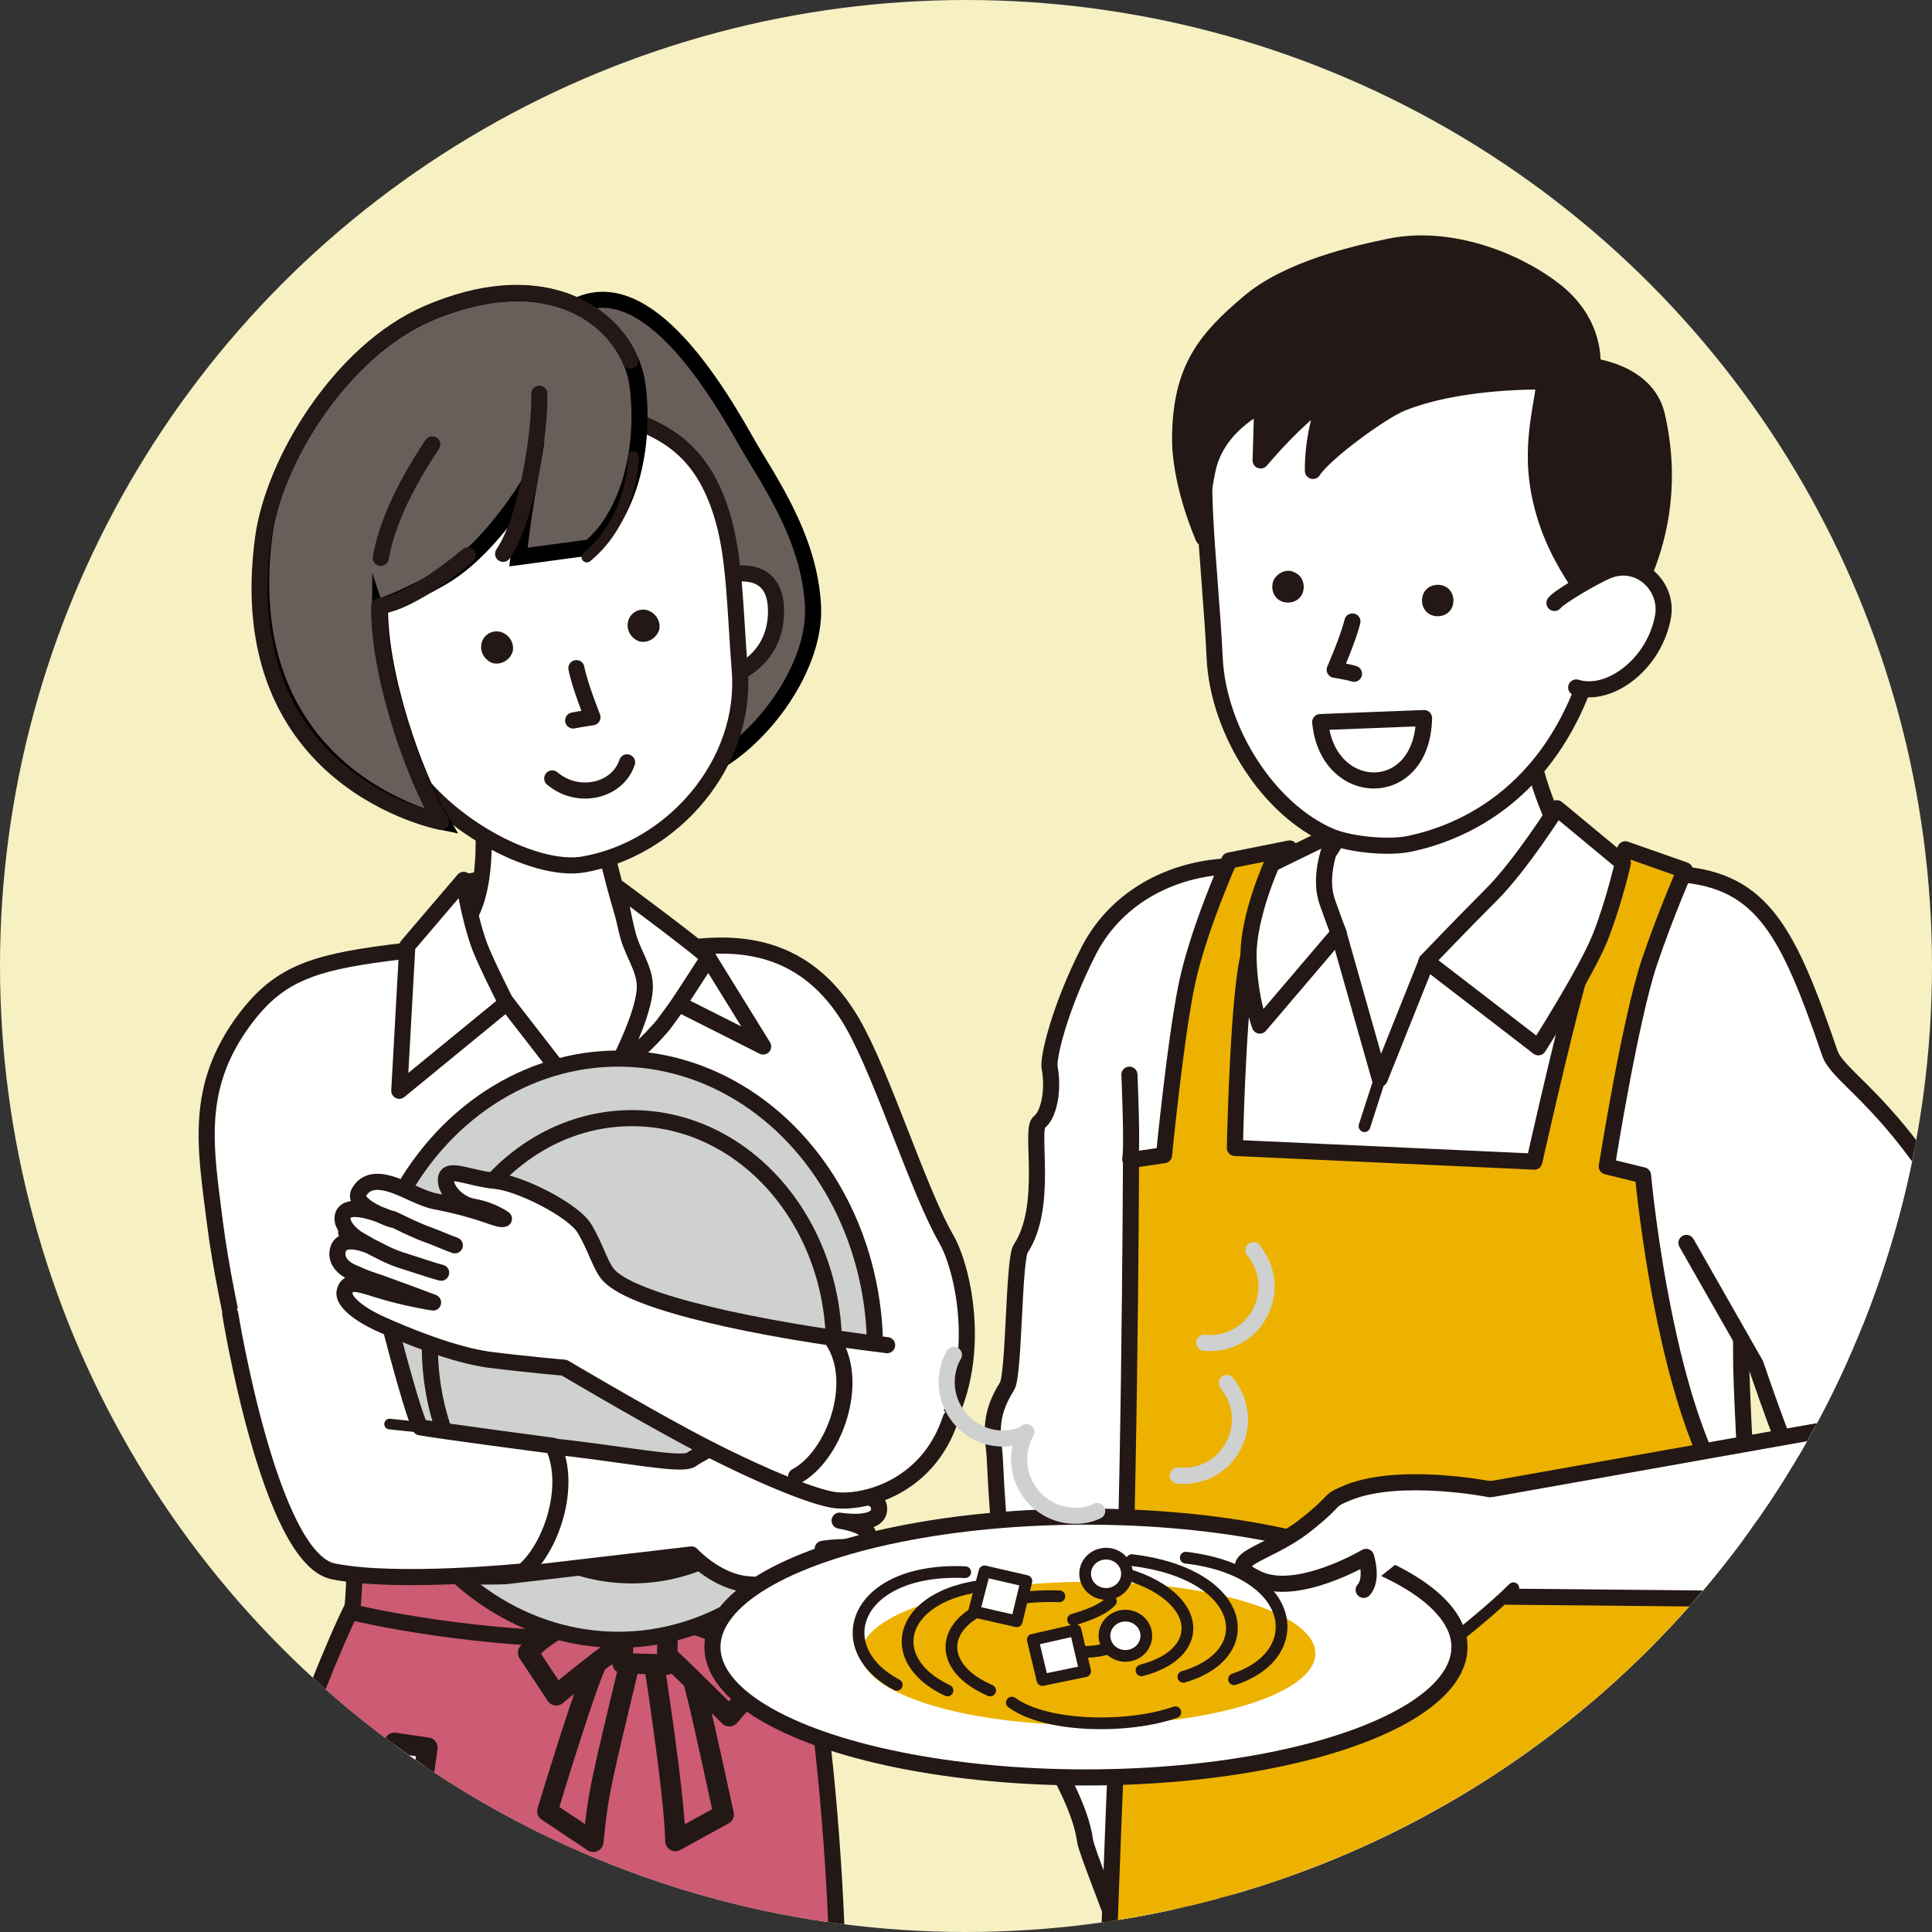 <?xml version="1.0" encoding="utf-8"?>
<!-- Generator: Adobe Illustrator 27.0.1, SVG Export Plug-In . SVG Version: 6.00 Build 0)  -->
<svg version="1.1" id="レイヤー_1" xmlns="http://www.w3.org/2000/svg" xmlns:xlink="http://www.w3.org/1999/xlink" x="0px"
	 y="0px" viewBox="0 0 240 240" style="enable-background:new 0 0 240 240;" xml:space="preserve">
<rect x="0" y="0" width="240" height="240" fill="#333333" stroke="none"/>
<style type="text/css">
	.st0{clip-path:url(#SVGID_00000158734897372186004140000013826275825915862427_);fill:#F6F0C3;}
	
		.st1{clip-path:url(#SVGID_00000158734897372186004140000013826275825915862427_);fill:#FFFFFF;stroke:#231815;stroke-width:1.321;stroke-linecap:round;stroke-linejoin:round;stroke-miterlimit:10;}
	
		.st2{clip-path:url(#SVGID_00000158734897372186004140000013826275825915862427_);fill:#FFFFFF;stroke:#231815;stroke-width:2;stroke-linecap:round;stroke-linejoin:round;stroke-miterlimit:10;}
	
		.st3{clip-path:url(#SVGID_00000158734897372186004140000013826275825915862427_);fill:#685F5B;stroke:#000000;stroke-width:2;stroke-miterlimit:10;}
	.st4{clip-path:url(#SVGID_00000158734897372186004140000013826275825915862427_);fill:#231815;}
	
		.st5{clip-path:url(#SVGID_00000158734897372186004140000013826275825915862427_);fill:none;stroke:#231815;stroke-width:2;stroke-linecap:round;stroke-linejoin:round;stroke-miterlimit:10;}
	
		.st6{clip-path:url(#SVGID_00000158734897372186004140000013826275825915862427_);fill:none;stroke:#231815;stroke-width:1.321;stroke-linecap:round;stroke-linejoin:round;stroke-miterlimit:10;}
	
		.st7{clip-path:url(#SVGID_00000158734897372186004140000013826275825915862427_);fill:#CC5B73;stroke:#231815;stroke-width:2;stroke-linecap:round;stroke-linejoin:round;stroke-miterlimit:10;}
	.st8{clip-path:url(#SVGID_00000158734897372186004140000013826275825915862427_);}
	.st9{fill:#9D9E9E;stroke:#231815;stroke-width:2.53;stroke-linecap:round;stroke-linejoin:round;stroke-miterlimit:10;}
	.st10{fill:#FFFFFF;stroke:#231815;stroke-width:2.53;stroke-linecap:round;stroke-linejoin:round;stroke-miterlimit:10;}
	.st11{fill:none;stroke:#231815;stroke-width:2.53;stroke-linecap:round;stroke-linejoin:round;stroke-miterlimit:10;}
	.st12{fill:#CC5B73;stroke:#231815;stroke-width:2.53;stroke-linecap:round;stroke-linejoin:round;stroke-miterlimit:10;}
	
		.st13{clip-path:url(#SVGID_00000158734897372186004140000013826275825915862427_);fill:#CFD0D0;stroke:#231815;stroke-width:2;stroke-linecap:round;stroke-linejoin:round;stroke-miterlimit:10;}
	
		.st14{clip-path:url(#SVGID_00000158734897372186004140000013826275825915862427_);fill:#FFFFFF;stroke:#231815;stroke-width:1.456;stroke-linecap:round;stroke-linejoin:round;stroke-miterlimit:10;}
	
		.st15{clip-path:url(#SVGID_00000158734897372186004140000013826275825915862427_);fill:#EDB200;stroke:#231815;stroke-width:2;stroke-linecap:round;stroke-linejoin:round;stroke-miterlimit:10;}
	
		.st16{clip-path:url(#SVGID_00000158734897372186004140000013826275825915862427_);fill:#231815;stroke:#231815;stroke-width:2;stroke-linecap:round;stroke-linejoin:round;stroke-miterlimit:10;}
	.st17{clip-path:url(#SVGID_00000158734897372186004140000013826275825915862427_);fill:#EDB200;}
	.st18{fill:none;stroke:#231815;stroke-width:1.456;stroke-linecap:round;stroke-linejoin:round;stroke-miterlimit:10;}
	
		.st19{clip-path:url(#SVGID_00000158734897372186004140000013826275825915862427_);fill:none;stroke:#231815;stroke-width:1.456;stroke-linecap:round;stroke-linejoin:round;stroke-miterlimit:10;}
	
		.st20{clip-path:url(#SVGID_00000158734897372186004140000013826275825915862427_);fill:none;stroke:#CFD0D0;stroke-width:2;stroke-linecap:round;stroke-linejoin:round;stroke-miterlimit:10;}
</style>
<g>
	<defs>
		<circle id="SVGID_1_" cx="120" cy="120" r="120"/>
	</defs>
	<clipPath id="SVGID_00000150069973032906378830000008467263333501774783_">
		<use xlink:href="#SVGID_1_"  style="overflow:visible;"/>
	</clipPath>
	
		<circle style="clip-path:url(#SVGID_00000150069973032906378830000008467263333501774783_);fill:#F6F0C3;" cx="120" cy="120" r="120"/>
	
		<polygon style="clip-path:url(#SVGID_00000150069973032906378830000008467263333501774783_);fill:#FFFFFF;stroke:#231815;stroke-width:1.321;stroke-linecap:round;stroke-linejoin:round;stroke-miterlimit:10;" points="
		57.6,109.3 63.1,108.2 59.3,117.1 58.3,113.1 	"/>
	
		<path style="clip-path:url(#SVGID_00000150069973032906378830000008467263333501774783_);fill:#FFFFFF;stroke:#231815;stroke-width:2;stroke-linecap:round;stroke-linejoin:round;stroke-miterlimit:10;" d="
		M87.9,183.4c1.1-4,21.6,3.8,27.5-3.3c7.3-8.9,4.5-22,2.2-26.1c-3.5-6-7.9-20.3-11.7-26.9c-6.9-11.9-17.6-9.8-23.5-8.9
		c-0.9,0.1-1.9,0-2.8,0c-0.4-0.6-1.3-1.8-1.6-2.6c-2.5-7.9-3.8-14.9-3.8-14.9l-14.6-2.7c0,0,2,12.3-2.1,17c-1.1,1.2-1.1,1.7-2.2,2.5
		c-1.9-0.1-3.7,0.5-4.8,0.6c-11.2,1.3-15.6,2.6-20,8.4c-6.4,8.5-5,15.9-3.8,25.4c1.4,11.1,5.8,27.5,5.8,27.5
		c3.7,14.1,11.5,16.1,19.3,15.9C59.5,195.2,87.6,184.5,87.9,183.4z"/>
	
		<path style="clip-path:url(#SVGID_00000150069973032906378830000008467263333501774783_);fill:#685F5B;stroke:#000000;stroke-width:2;stroke-miterlimit:10;" d="
		M66.7,42.4c0,0,0.7-1.5,3.6-3.6c8.5-6,17.1,6.7,22.2,15.7c2.6,4.7,8.1,12,8.5,20.9c0.3,7.5-6.3,16.4-12.5,19.6
		c-6.3,3.2-4.4,1.8-4.4,1.8s3.8-15.7,3.3-20.9c-0.5-5.1-2-8.4-8.3-14.9C72.8,54.5,67.8,47,66.7,42.4z"/>
	
		<path style="clip-path:url(#SVGID_00000150069973032906378830000008467263333501774783_);fill:#FFFFFF;stroke:#231815;stroke-width:2;stroke-linecap:round;stroke-linejoin:round;stroke-miterlimit:10;" d="
		M89.1,71.8c0,0,7.5-2.9,7.3,4.4c-0.2,7.3-7.8,8.5-7.8,8.5"/>
	
		<path style="clip-path:url(#SVGID_00000150069973032906378830000008467263333501774783_);fill:#FFFFFF;stroke:#231815;stroke-width:2;stroke-linecap:round;stroke-linejoin:round;stroke-miterlimit:10;" d="
		M89.7,64c1.6,5.2,1.6,11.7,2.2,19.3c0.9,11.5-8.3,22.2-19.5,24.1c-6.1,1-17.8-5.1-22.5-13.5c-3.2-5.6-5.6-18.5-4.2-25.7
		c1.3-7.3,13.3-20,24.3-18C80.9,52,86.8,54.5,89.7,64z"/>
	<path style="clip-path:url(#SVGID_00000150069973032906378830000008467263333501774783_);fill:#231815;" d="M59.8,80
		c-0.2,1.1,0.5,2.1,1.5,2.4c1.1,0.2,2.1-0.5,2.4-1.5c0.2-1.1-0.5-2.1-1.5-2.4C61.1,78.2,60,78.9,59.8,80z"/>
	<path style="clip-path:url(#SVGID_00000150069973032906378830000008467263333501774783_);fill:#231815;" d="M78,77.3
		c-0.2,1.1,0.5,2.1,1.5,2.4c1.1,0.2,2.1-0.5,2.4-1.5c0.2-1.1-0.5-2.1-1.5-2.4C79.3,75.5,78.2,76.2,78,77.3z"/>
	
		<path style="clip-path:url(#SVGID_00000150069973032906378830000008467263333501774783_);fill:#FFFFFF;stroke:#231815;stroke-width:2;stroke-linecap:round;stroke-linejoin:round;stroke-miterlimit:10;" d="
		M68.6,96.7c3.2,2.7,8.1,1.6,9.3-2"/>
	
		<path style="clip-path:url(#SVGID_00000150069973032906378830000008467263333501774783_);fill:#685F5B;stroke:#000000;stroke-width:2;stroke-miterlimit:10;" d="
		M79.2,47.9c1,7.8-1.1,16.1-5.9,20.1l-8.9,1.2c0,0,0.5-4.6,1.3-9.1c0,0-4.4,7.4-9.8,11c-3,2-8.6,4.4-8.7,4.2
		c-0.1,8.5,4.2,20.9,7.7,26.8c0,0-25.8-5.3-22.1-35.4c1.1-9.2,9.5-23.1,20.5-27.8C68.9,32.3,78.2,40.2,79.2,47.9z"/>
	
		<path style="clip-path:url(#SVGID_00000150069973032906378830000008467263333501774783_);fill:none;stroke:#231815;stroke-width:2;stroke-linecap:round;stroke-linejoin:round;stroke-miterlimit:10;" d="
		M53.7,55.2c-3.2,4.8-5.6,9.6-6.4,14.1"/>
	
		<path style="clip-path:url(#SVGID_00000150069973032906378830000008467263333501774783_);fill:none;stroke:#231815;stroke-width:1.321;stroke-linecap:round;stroke-linejoin:round;stroke-miterlimit:10;" d="
		M78.7,56.7c-0.1,3.3-1.4,8.9-5.8,12.5"/>
	
		<path style="clip-path:url(#SVGID_00000150069973032906378830000008467263333501774783_);fill:none;stroke:#231815;stroke-width:2;stroke-linecap:round;stroke-linejoin:round;stroke-miterlimit:10;" d="
		M58.1,69c0,0-6.7,5.8-11,6.3c-0.1,8.5,4.2,20.9,7.7,26.8c0,0-26.3-4.9-22.1-35.4c1.3-9.2,9.5-23.1,20.5-27.8
		c13.5-5.8,22.3-0.6,25.1,5.9"/>
	
		<path style="clip-path:url(#SVGID_00000150069973032906378830000008467263333501774783_);fill:none;stroke:#231815;stroke-width:2;stroke-linecap:round;stroke-linejoin:round;stroke-miterlimit:10;" d="
		M67,48.9c0.1,4.4-1.4,15.3-4.5,19.9"/>
	
		<path style="clip-path:url(#SVGID_00000150069973032906378830000008467263333501774783_);fill:#CC5B73;stroke:#231815;stroke-width:2;stroke-linecap:round;stroke-linejoin:round;stroke-miterlimit:10;" d="
		M44.2,186.6c0,0,0,8.8-0.4,13c-2.4,4.8-6.5,15.2-8.6,21.6c-2.7,8.4-6.6,30-6.7,34.2c25.4,4.1,50.5,6.8,75.1,2.4
		c1.3-3.3,0.4-41.4-5.3-64.2c-4.2,1.2-9.9,2.7-23.6,2C63,195,50.7,189.1,44.2,186.6z"/>
	
		<path style="clip-path:url(#SVGID_00000150069973032906378830000008467263333501774783_);fill:#FFFFFF;stroke:#231815;stroke-width:2;stroke-linecap:round;stroke-linejoin:round;stroke-miterlimit:10;" d="
		M80.1,122.3c-0.1-2-1.4-3.8-2-5.8c-0.6-2-1.3-6.2-1.3-6.2s11.1,8.2,11.2,8.7c0.2,0.5-5.6,8.3-5.6,8.3s-2.6,3.1-4.2,4
		c-1.4,0.7-2.2,2.4-2.2,2.4S80.3,125.9,80.1,122.3z"/>
	
		<polygon style="clip-path:url(#SVGID_00000150069973032906378830000008467263333501774783_);fill:#FFFFFF;stroke:#231815;stroke-width:2;stroke-linecap:round;stroke-linejoin:round;stroke-miterlimit:10;" points="
		88,119 94.8,130 84.3,124.7 	"/>
	
		<path style="clip-path:url(#SVGID_00000150069973032906378830000008467263333501774783_);fill:#FFFFFF;stroke:#231815;stroke-width:2;stroke-linecap:round;stroke-linejoin:round;stroke-miterlimit:10;" d="
		M57.6,109.3c0,0,0.6,4.5,2,8.3c0.8,2.1,3.3,7,3.3,7l-13.3,10.9l1-18L57.6,109.3z"/>
	
		<polyline style="clip-path:url(#SVGID_00000150069973032906378830000008467263333501774783_);fill:#FFFFFF;stroke:#231815;stroke-width:2;stroke-linecap:round;stroke-linejoin:round;stroke-miterlimit:10;" points="
		62.9,124.5 70.5,134.3 72.8,147.7 	"/>
	
		<line style="clip-path:url(#SVGID_00000150069973032906378830000008467263333501774783_);fill:#FFFFFF;stroke:#231815;stroke-width:1.321;stroke-linecap:round;stroke-linejoin:round;stroke-miterlimit:10;" x1="76" y1="133.7" x2="72.8" y2="147.7"/>
	<g style="clip-path:url(#SVGID_00000150069973032906378830000008467263333501774783_);">
		<line class="st9" x1="58.2" y1="227.6" x2="44.5" y2="225.6"/>
		<polygon class="st10" points="47.6,225.6 51.8,226.2 53.1,217.1 49,216.5 		"/>
		<line class="st11" x1="49.7" y1="221.2" x2="47.6" y2="235.9"/>
	</g>
	
		<path style="clip-path:url(#SVGID_00000150069973032906378830000008467263333501774783_);fill:none;stroke:#231815;stroke-width:2;stroke-linecap:round;stroke-linejoin:round;stroke-miterlimit:10;" d="
		M43.8,200.3c0,0,15.7,3.8,33,3.3c12.2-0.4,22.8-4,22.8-4"/>
	<g style="clip-path:url(#SVGID_00000150069973032906378830000008467263333501774783_);">
		<path class="st12" d="M81,205c0,0,2.8,17.7,2.9,23.7l6-3.3c-3.9-18-4-17.9-5.1-19.9L81,205z"/>
		<path class="st12" d="M78.5,205.4c-4,16.8-4.1,16.8-4.8,23.4L68,225c0,0,5.1-17,6.6-19.4L78.5,205.4z"/>
		<path class="st12" d="M82.7,200.8c0,0,12,2.8,12.8,6.8l-4.9,5.6c0,0-6.1-6.1-7.8-7.6L82.7,200.8z"/>
		<path class="st12" d="M77.8,199.9c0,0-8.2,0.6-12.2,5.4l3.5,5.3c0,0,7-5.8,8.7-6.6L77.8,199.9z"/>
		
			<rect x="77.5" y="200.4" transform="matrix(-1 -2.727720e-02 2.727720e-02 -1 154.876 409.287)" class="st12" width="5.5" height="6.3"/>
	</g>
	
		<ellipse style="clip-path:url(#SVGID_00000150069973032906378830000008467263333501774783_);fill:#CFD0D0;stroke:#231815;stroke-width:2;stroke-linecap:round;stroke-linejoin:round;stroke-miterlimit:10;" cx="76.8" cy="167.6" rx="31.9" ry="36.1"/>
	
		<ellipse style="clip-path:url(#SVGID_00000150069973032906378830000008467263333501774783_);fill:#CFD0D0;stroke:#231815;stroke-width:2;stroke-linecap:round;stroke-linejoin:round;stroke-miterlimit:10;" cx="78.5" cy="167.3" rx="25.1" ry="28.4"/>
	
		<path style="clip-path:url(#SVGID_00000150069973032906378830000008467263333501774783_);fill:#FFFFFF;stroke:#231815;stroke-width:2;stroke-linecap:round;stroke-linejoin:round;stroke-miterlimit:10;" d="
		M49.7,179.1c17.5-1.2,34.3,3.6,36.2,2.2c1-0.7,1.4-0.7,3.3-2.1c1.7-1.3,2.7-1.2,5.1-1.4c2.7-0.2,4.8-0.7,4.8,1.1
		c0,2.9-5.9,2.7-5.9,2.7c0.5,0.4,2.6,0,7.7,1c1.2,0.2,2,0.1,2.8,0.1c2,0,3.7,0.4,4.1,1.1c1.5,2.6-1.9,2-1.9,2s3.5-0.3,3.3,1.8
		c-0.2,2.1-4.9,1.3-4.9,1.3s4.1,0.6,3.5,2.1c-0.2,0.5-1.2,1.1-3.2,1.2c-1.2,0-2.4,0.2-2.4,0.2s0.4,0.1,1.4,0.3
		c2.3,0.4,1.6,1.1,0.9,2c-0.3,0.4-2.4,1.7-4.6,2c-2.3,0.3-3.7,0.4-7,0.1c-3.9-0.3-7-3.7-7-3.7l-23.1,2.7c0,0-20.8,0.9-21.1-5.5
		C41.3,183.7,49.7,179.1,49.7,179.1z"/>
	
		<path style="clip-path:url(#SVGID_00000150069973032906378830000008467263333501774783_);fill:#FFFFFF;stroke:#231815;stroke-width:2;stroke-linecap:round;stroke-linejoin:round;stroke-miterlimit:10;" d="
		M45,151c0,0,5.6,23.2,7.2,26.3c1.4,0.3,16.5,2.3,16.5,2.3c2.4,5.1-0.3,12.8-3.7,15.6c0,0-15.7,1.6-23.6,0s-12.8-32-12.8-32"/>
	
		<path style="clip-path:url(#SVGID_00000150069973032906378830000008467263333501774783_);fill:#FFFFFF;stroke:#231815;stroke-width:2;stroke-linecap:round;stroke-linejoin:round;stroke-miterlimit:10;" d="
		M110.2,167.1c-16.4-2-31.3-5.3-34.5-8.6c-1.1-1.1-1.6-3.4-3.1-5.9c-1.4-2.3-8-5.6-11-5.9c-3.3-0.3-6-1.8-6.2-0.3
		c-0.2,1.4,1.6,3.2,3.4,3.5c2.3,0.4,3.8,1.5,3.8,1.5c-0.7,0.3-2.4-1-8.7-2.2c-1.4-0.3-3.6-1.5-4.5-1.8c-2.5-1-4-0.7-4.8,0.7
		c-1,1.7,4.1,3.4,4.1,3.4s-5.5-2.6-6.1-0.5c-0.5,1.8,2.9,3.6,2.9,3.6s-3-1.2-3.5,0.6c-0.4,1.3,0.6,2.4,1.9,2.9
		c1.3,0.6,1.9,0.8,3.4,1.3c3.6,1.3,6.5,2.4,6.5,2.4s-3.4-0.5-6.9-1.6c-2.8-0.9-3.8-1.1-4.1,0.3c-0.2,1.1,1.6,2.6,4.1,3.8
		c3.7,1.7,9.5,4,13.8,4.6c4.7,0.6,9.4,1,9.4,1s8.6,5.1,15.3,8.7c6.7,3.6,14.6,7.1,18,7.7c3.4,0.6,11.8-1.2,14.7-10.1"/>
	
		<path style="clip-path:url(#SVGID_00000150069973032906378830000008467263333501774783_);fill:#FFFFFF;stroke:#231815;stroke-width:2;stroke-linecap:round;stroke-linejoin:round;stroke-miterlimit:10;" d="
		M43,153.1c0,0,2.5,1.4,3,1.7c1.2,0.6,2.2,1.2,3.7,1.7c2.8,0.9,4.6,1.5,5.1,1.6"/>
	
		<path style="clip-path:url(#SVGID_00000150069973032906378830000008467263333501774783_);fill:#FFFFFF;stroke:#231815;stroke-width:2;stroke-linecap:round;stroke-linejoin:round;stroke-miterlimit:10;" d="
		M48.7,151.4c0.5,0.2,2,1,3.7,1.7c2.2,0.8,3.2,1.3,4.1,1.6"/>
	
		<path style="clip-path:url(#SVGID_00000150069973032906378830000008467263333501774783_);fill:#FFFFFF;stroke:#231815;stroke-width:2;stroke-linecap:round;stroke-linejoin:round;stroke-miterlimit:10;" d="
		M103.5,166.6c3.4,5.2,0.1,14.3-4.6,16.8"/>
	
		<line style="clip-path:url(#SVGID_00000150069973032906378830000008467263333501774783_);fill:#FFFFFF;stroke:#231815;stroke-width:1.321;stroke-linecap:round;stroke-linejoin:round;stroke-miterlimit:10;" x1="52.2" y1="177.3" x2="48.4" y2="176.9"/>
	
		<path style="clip-path:url(#SVGID_00000150069973032906378830000008467263333501774783_);fill:#FFFFFF;stroke:#231815;stroke-width:1.456;stroke-linecap:round;stroke-linejoin:round;stroke-miterlimit:10;" d="
		M229.9,168.1c0,0,4.8-9.6,14.2-9.6"/>
	
		<path style="clip-path:url(#SVGID_00000150069973032906378830000008467263333501774783_);fill:#FFFFFF;stroke:#231815;stroke-width:2;stroke-linecap:round;stroke-linejoin:round;stroke-miterlimit:10;" d="
		M208.9,108c-4.7-1.4-9.8-1.4-17.6-1.4c-6,0-12.2,3.2-17.9,3.8c-10.3,1.1-12.4-2.8-19.8-2.8c-7.4,0-14.7,3.5-18.3,10.4
		c-3.6,7-5.2,13.5-4.9,14.7c0.5,2.7-0.1,5.8-1.3,6.7c-1.2,0.9,1.2,10.4-2.3,15.7c-0.9,1.3-0.8,15.7-1.7,17.1
		c-2.6,4.1-1.6,6.5-1.5,9.4c0.2,4.4,0.4,6.4,0.7,10.6c0.1,1.7-1.8,5.1-1.6,6.8c0.7,10.8,10.9,21.2,12.1,29.7c0.1,1,3.3,8.9,3.5,9.8
		c0.8,5.3-5.5,4.4-4.6,7.4c0.3,1,8.3-0.1,9.4,0.1c6.8,1.6,1.5-27.9,3.4-29.6c4.9-4.5-3.6-36.6-3.6-36.6l0.2-1.1
		c3.5,23.3,11.3,68.7,11.3,68.7s12.1,1.9,36.1,0.1c12.8-1,31.1-5.9,30.4-7.1c-0.8-1.2-4.4-60.4-4.6-70.8
		C216.3,145.2,214.4,113.6,208.9,108z"/>
	
		<path style="clip-path:url(#SVGID_00000150069973032906378830000008467263333501774783_);fill:none;stroke:#231815;stroke-width:2;stroke-linecap:round;stroke-linejoin:round;stroke-miterlimit:10;" d="
		M140.3,133.5c0,0,0.4,9,0.1,10.5"/>
	
		<path style="clip-path:url(#SVGID_00000150069973032906378830000008467263333501774783_);fill:#FFFFFF;stroke:#231815;stroke-width:2;stroke-linecap:round;stroke-linejoin:round;stroke-miterlimit:10;" d="
		M166.3,116l5.1,18l5.8-14.5c0,0,8.1-5.1,12.6-8.6c4.5-3.4,5.1-5.3,5.1-5.3s-4.1-6.8-4.8-13.5l-23.9,3c0,0,2.1,7.9-1.8,11.5
		C164.5,106.6,160.5,111.9,166.3,116z"/>
	
		<path style="clip-path:url(#SVGID_00000150069973032906378830000008467263333501774783_);fill:#FFFFFF;stroke:#231815;stroke-width:2;stroke-linecap:round;stroke-linejoin:round;stroke-miterlimit:10;" d="
		M208.7,108.6c10.3,0.8,13.5,7.3,18.6,22.2c0.8,2.5,5.7,5.1,12.1,14.4c1,1.4,2.4,7.2,3.4,8.6c1.2,1.6,5.3,2.6,6.4,4.2
		c2.7,4.1,3.1,7.3,4.1,10.7c2.9,9.9-0.5,16.6-6.1,19.7c-7.9,4.4-21.9-1-23.2-3.5c-2.1-4.1-5.9-15.4-5.9-15.4l-8.6-15.1"/>
	
		<path style="clip-path:url(#SVGID_00000150069973032906378830000008467263333501774783_);fill:#EDB200;stroke:#231815;stroke-width:2;stroke-linecap:round;stroke-linejoin:round;stroke-miterlimit:10;" d="
		M160.2,105.4c0,0-4.6,8.8-5.5,15.5c-1,6.9-1.3,21.7-1.3,21.7l37.2,1.7c0,0,3.2-14.3,5.3-22c2.3-8.2,6-16.8,6-16.8l7.4,2.6
		c0,0-2.4,5.5-4.4,11.4c-2.4,7.1-5.3,25.4-5.3,25.4l4.5,1.1c0,0,3.1,34.5,13.3,43.1c0,0,0.7,5.5,1.7,13.6c0.2,1.8-1.5,4.5-1.3,6.4
		c0.2,2,3.9,6.4,4.2,8.6c2.2,17.6,3.7,57.2,3.9,60.1l-89.3-0.9c0,0,1.7-56.1,2.5-67c1.2-15.7,1.4-65.8,1.4-65.8l4.1-0.6
		c0,0,1.4-14.3,2.8-21.1c1.4-6.8,5.3-15.5,5.3-15.5L160.2,105.4z"/>
	
		<path style="clip-path:url(#SVGID_00000150069973032906378830000008467263333501774783_);fill:#FFFFFF;stroke:#231815;stroke-width:2;stroke-linecap:round;stroke-linejoin:round;stroke-miterlimit:10;" d="
		M193.4,100.4c0,0-4.5,7.1-8.1,10.7c-3.6,3.6-8.1,8.3-8.1,8.3l13.9,10.7c0,0,6-9.4,7.7-13.7c1.7-4.3,2.8-9.2,2.8-9.2L193.4,100.4z"
		/>
	
		<path style="clip-path:url(#SVGID_00000150069973032906378830000008467263333501774783_);fill:#FFFFFF;stroke:#231815;stroke-width:2;stroke-linecap:round;stroke-linejoin:round;stroke-miterlimit:10;" d="
		M166,103.4c0,0-2.5,4.8-1.1,8.7c1.2,3.4,1.4,3.8,1.4,3.8l-9.8,11.5c0,0-1.4-3.9-1.4-8.8s2.9-11.3,2.9-11.3L166,103.4z"/>
	
		<line style="clip-path:url(#SVGID_00000150069973032906378830000008467263333501774783_);fill:#FFFFFF;stroke:#231815;stroke-width:1.456;stroke-linecap:round;stroke-linejoin:round;stroke-miterlimit:10;" x1="171.4" y1="134" x2="169.5" y2="139.9"/>
	
		<path style="clip-path:url(#SVGID_00000150069973032906378830000008467263333501774783_);fill:#FFFFFF;stroke:#231815;stroke-width:2;stroke-linecap:round;stroke-linejoin:round;stroke-miterlimit:10;" d="
		M200.9,56.1c0.5,6-0.4,13.7-2.1,21.8c-4.3,21.4-18.5,25.8-23.6,26.9c-2.7,0.6-7.5,0.1-9.9-0.9c-7.7-3.3-13.9-13-14.4-22
		c-0.6-12.7-2.7-26,0.1-31.7c3.6-7.3,20-24.9,37.5-12.3C198.9,45.1,200,45.3,200.9,56.1z"/>
	<path style="clip-path:url(#SVGID_00000150069973032906378830000008467263333501774783_);fill:#231815;" d="M158.2,72.1
		c-0.4,1,0,2.2,1,2.6c1,0.4,2.2,0,2.6-1c0.4-1,0-2.2-1-2.6C159.9,70.6,158.7,71.1,158.2,72.1z"/>
	<path style="clip-path:url(#SVGID_00000150069973032906378830000008467263333501774783_);fill:#231815;" d="M176.8,73.8
		c-0.4,1,0,2.2,1,2.6c1,0.4,2.2,0,2.6-1c0.4-1,0-2.2-1-2.6C178.4,72.4,177.2,72.8,176.8,73.8z"/>
	
		<path style="clip-path:url(#SVGID_00000150069973032906378830000008467263333501774783_);fill:#231815;stroke:#231815;stroke-width:2;stroke-linecap:round;stroke-linejoin:round;stroke-miterlimit:10;" d="
		M150,58.4c-1.2,5.7-0.5,8.4-0.5,8.4s-3-6.7-2.9-12.6c0.1-8.5,3.3-12.2,8.5-16.6c4.9-4.2,13.3-6.1,17.7-7c7.1-1.4,15.1,1.5,20.1,5.3
		c5.6,4.2,4.9,9.6,4.9,9.6s6.7,0.7,8,6c3.8,16.2-5.8,26.8-5.4,26.3c0,0-5.5-5.3-8.1-12.6c-2.7-7.7-1.1-12.9-0.4-17.8
		c0,0-10.4-0.3-17.8,2.7c-2.5,1-9.6,6.2-11,8.4c0,0-0.2-4.1,1.6-8.9c0,0-2.7,1.3-8.1,7.6l0.2-6.9C156.6,50.3,151.1,52.9,150,58.4z"
		/>
	
		<path style="clip-path:url(#SVGID_00000150069973032906378830000008467263333501774783_);fill:#FFFFFF;stroke:#231815;stroke-width:2;stroke-linecap:round;stroke-linejoin:round;stroke-miterlimit:10;" d="
		M195.8,85.4c4.2,1.3,9.8-3,10.8-8.9c0.6-3.7-3-7.2-6.9-5.6c-1.7,0.7-6.1,3.3-6.6,4"/>
	
		<path style="clip-path:url(#SVGID_00000150069973032906378830000008467263333501774783_);fill:#FFFFFF;stroke:#231815;stroke-width:2;stroke-linecap:round;stroke-linejoin:round;stroke-miterlimit:10;" d="
		M176.9,89.2c-0.2,10.4-12,10.1-12.9,0.5L176.9,89.2z"/>
	
		<path style="clip-path:url(#SVGID_00000150069973032906378830000008467263333501774783_);fill:#FFFFFF;stroke:#231815;stroke-width:2;stroke-linecap:round;stroke-linejoin:round;stroke-miterlimit:10;" d="
		M227.4,177.5l-42.8,7.6l-1.9,13.2l31.2,0.3c0,0,12.8-2,13.7-11.4C228.6,177.7,227.4,177.5,227.4,177.5z"/>
	
		<path style="clip-path:url(#SVGID_00000150069973032906378830000008467263333501774783_);fill:#FFFFFF;stroke:#231815;stroke-width:1.456;stroke-linecap:round;stroke-linejoin:round;stroke-miterlimit:10;" d="
		M185.2,184.7l-13.8-0.1c0,0-3.1,0.3-7.7,4c-4.6,3.6-10.7,3.5-5.8,5.9c4.9,2.4,13.5-2.7,13.5-2.7s0.4,2.7-0.8,4
		c-1.2,1.4-4.9,4.4-4.9,4.4l8.1,8.7c0,0,9.6-7,14.2-11.6"/>
	
		<ellipse style="clip-path:url(#SVGID_00000150069973032906378830000008467263333501774783_);fill:#FFFFFF;stroke:#231815;stroke-width:2;stroke-linecap:round;stroke-linejoin:round;stroke-miterlimit:10;" cx="134.9" cy="204.6" rx="46.4" ry="16.2"/>
	
		<ellipse style="clip-path:url(#SVGID_00000150069973032906378830000008467263333501774783_);fill:#EDB200;" cx="135.2" cy="205.4" rx="28.2" ry="8.9"/>
	<g style="clip-path:url(#SVGID_00000150069973032906378830000008467263333501774783_);">
		<path class="st18" d="M111.4,209.3c-8.7-4.6-5.2-14.6,8.5-14"/>
		<path class="st18" d="M117.7,210c-9.1-4.3-5.4-13.8,8.9-13.2"/>
		<path class="st18" d="M123,210c-8.8-3.8-5.3-12.2,8.6-11.7"/>
	</g>
	<g style="clip-path:url(#SVGID_00000150069973032906378830000008467263333501774783_);">
		<path class="st18" d="M153.3,208.6c9.4-3.1,7.7-13.5-6-15.1"/>
		<path class="st18" d="M147,208.3c9.7-2.8,7.8-12.8-6.4-14.5"/>
		<path class="st18" d="M141.8,207.5c9.3-2.4,7.3-11.2-6.5-12.9"/>
	</g>
	
		<path style="clip-path:url(#SVGID_00000150069973032906378830000008467263333501774783_);fill:none;stroke:#231815;stroke-width:1.456;stroke-linecap:round;stroke-linejoin:round;stroke-miterlimit:10;" d="
		M125.7,211.5c4.4,3.2,14.7,3.2,20.3,1.2"/>
	
		<path style="clip-path:url(#SVGID_00000150069973032906378830000008467263333501774783_);fill:none;stroke:#231815;stroke-width:1.456;stroke-linecap:round;stroke-linejoin:round;stroke-miterlimit:10;" d="
		M128.4,203.8c6.5,2.7,10.8,1.1,13.1-1.4"/>
	
		<path style="clip-path:url(#SVGID_00000150069973032906378830000008467263333501774783_);fill:none;stroke:#231815;stroke-width:1.456;stroke-linecap:round;stroke-linejoin:round;stroke-miterlimit:10;" d="
		M133.3,201.2c0,0,3.5-0.9,4.7-2.3"/>
	
		<ellipse style="clip-path:url(#SVGID_00000150069973032906378830000008467263333501774783_);fill:#FFFFFF;stroke:#231815;stroke-width:1.456;stroke-linecap:round;stroke-linejoin:round;stroke-miterlimit:10;" cx="137.4" cy="195.5" rx="2.6" ry="2.5"/>
	
		<ellipse style="clip-path:url(#SVGID_00000150069973032906378830000008467263333501774783_);fill:#FFFFFF;stroke:#231815;stroke-width:1.456;stroke-linecap:round;stroke-linejoin:round;stroke-miterlimit:10;" cx="139.8" cy="203.2" rx="2.6" ry="2.5"/>
	
		<polygon style="clip-path:url(#SVGID_00000150069973032906378830000008467263333501774783_);fill:#FFFFFF;stroke:#231815;stroke-width:1.456;stroke-linecap:round;stroke-linejoin:round;stroke-miterlimit:10;" points="
		126.3,201.4 121,200.2 122.3,195.2 127.5,196.4 	"/>
	
		<polygon style="clip-path:url(#SVGID_00000150069973032906378830000008467263333501774783_);fill:#FFFFFF;stroke:#231815;stroke-width:1.456;stroke-linecap:round;stroke-linejoin:round;stroke-miterlimit:10;" points="
		134.8,207.6 129.5,208.7 128.3,203.7 133.6,202.5 	"/>
	
		<path style="clip-path:url(#SVGID_00000150069973032906378830000008467263333501774783_);fill:none;stroke:#CFD0D0;stroke-width:2;stroke-linecap:round;stroke-linejoin:round;stroke-miterlimit:10;" d="
		M127.3,178.1c-0.8,0.4-1.8,0.6-2.7,0.6c-3.9,0-7-3.2-7-7c0-1.2,0.3-2.4,0.9-3.4"/>
	
		<path style="clip-path:url(#SVGID_00000150069973032906378830000008467263333501774783_);fill:none;stroke:#CFD0D0;stroke-width:2;stroke-linecap:round;stroke-linejoin:round;stroke-miterlimit:10;" d="
		M136.3,187.7c-0.8,0.4-1.8,0.6-2.7,0.6c-3.9,0-7-3.2-7-7c0-1.2,0.3-2.4,0.9-3.4"/>
	
		<path style="clip-path:url(#SVGID_00000150069973032906378830000008467263333501774783_);fill:none;stroke:#CFD0D0;stroke-width:2;stroke-linecap:round;stroke-linejoin:round;stroke-miterlimit:10;" d="
		M152.4,171.8c1.1,1.4,1.8,3.2,1.6,5.2c-0.4,3.9-3.8,6.7-7.7,6.3"/>
	
		<path style="clip-path:url(#SVGID_00000150069973032906378830000008467263333501774783_);fill:none;stroke:#CFD0D0;stroke-width:2;stroke-linecap:round;stroke-linejoin:round;stroke-miterlimit:10;" d="
		M155.7,155.3c1.1,1.4,1.8,3.2,1.6,5.2c-0.4,3.9-3.8,6.7-7.7,6.3"/>
	
		<path style="clip-path:url(#SVGID_00000150069973032906378830000008467263333501774783_);fill:#FFFFFF;stroke:#231815;stroke-width:2;stroke-linecap:round;stroke-linejoin:round;stroke-miterlimit:10;" d="
		M168,77.2c-0.5,2.1-2.2,6-2.2,6s1.4,0.2,2.4,0.5"/>
	
		<path style="clip-path:url(#SVGID_00000150069973032906378830000008467263333501774783_);fill:#FFFFFF;stroke:#231815;stroke-width:2;stroke-linecap:round;stroke-linejoin:round;stroke-miterlimit:10;" d="
		M71.6,83c0.4,2.1,2,6.1,2,6.1s-1.4,0.2-2.4,0.4"/>
	
		<path style="clip-path:url(#SVGID_00000150069973032906378830000008467263333501774783_);fill:#FFFFFF;stroke:#231815;stroke-width:2;stroke-linecap:round;stroke-linejoin:round;stroke-miterlimit:10;" d="
		M185.1,185c0,0-11.1-2.2-17.6,0.4c-2.9,1.2-0.9,0.6-5.5,4.2c-4.6,3.6-10.7,4.2-5.8,6.5c4.9,2.4,13.5-2.7,13.5-2.7s0.9,2.8-0.3,4.1"
		/>
</g>
</svg>
